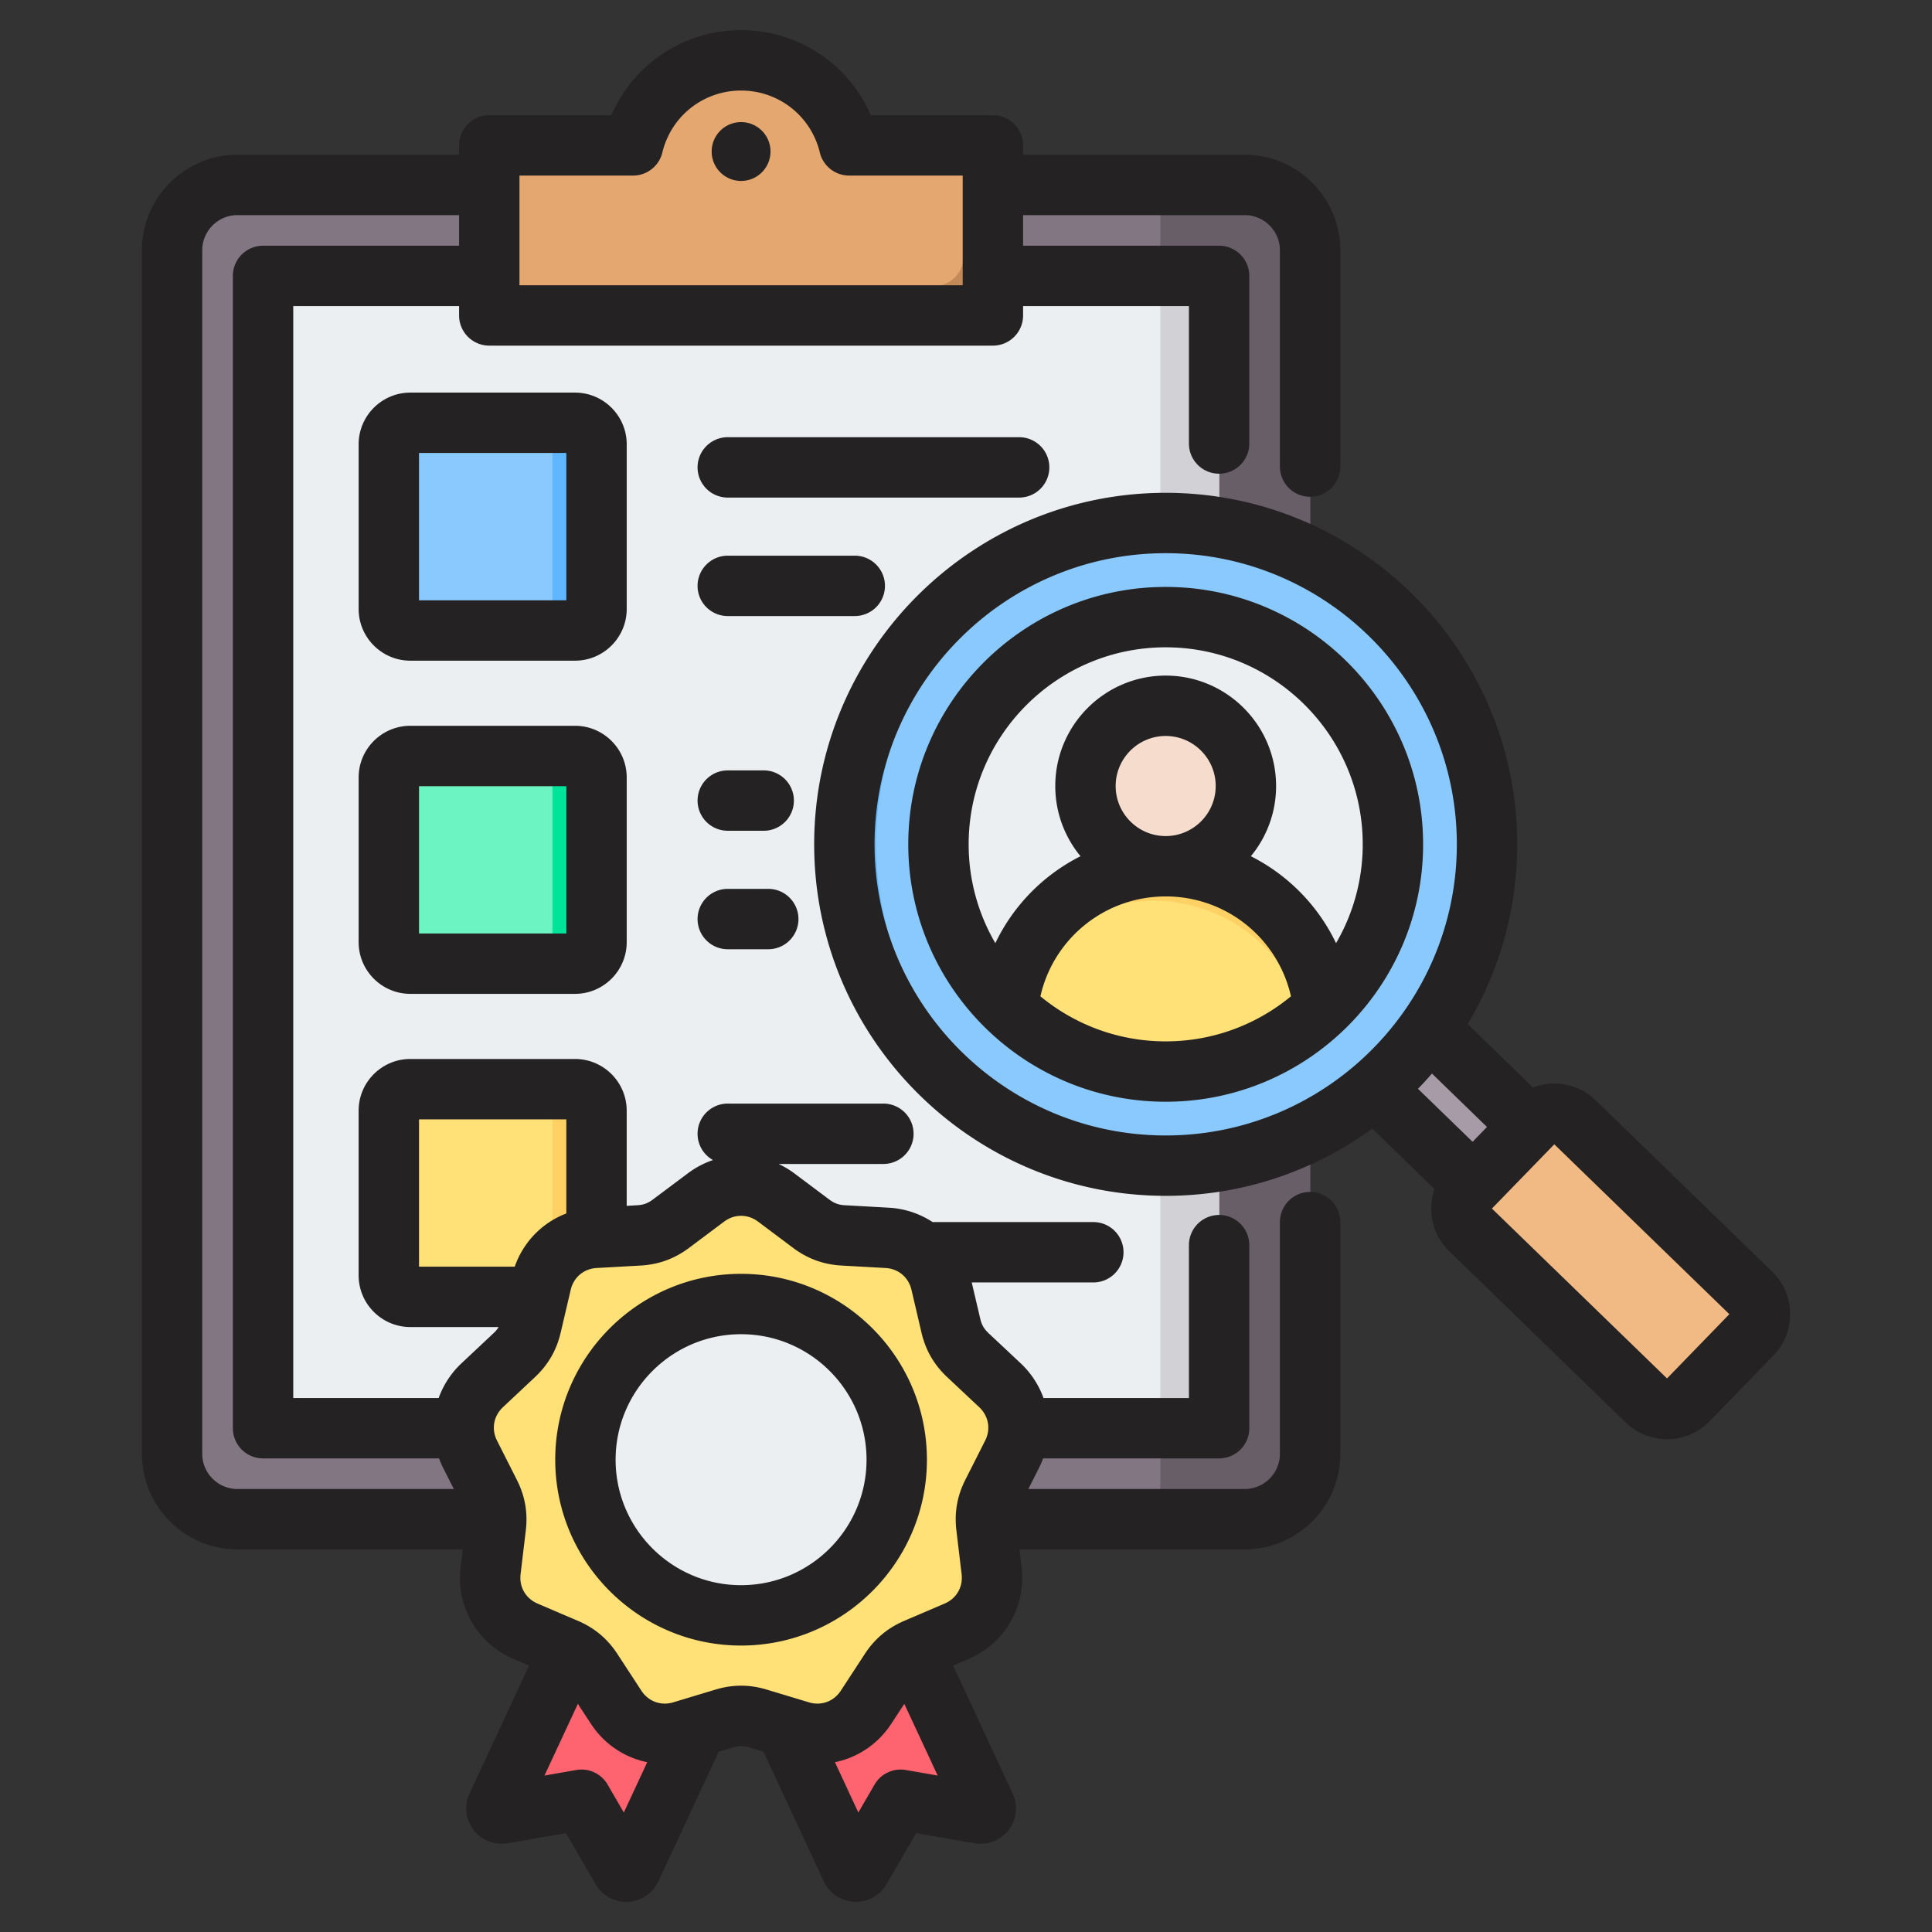 <?xml version="1.0" encoding="UTF-8"?>
<svg xmlns="http://www.w3.org/2000/svg" xmlns:xlink="http://www.w3.org/1999/xlink" version="1.1" width="512" height="512" x="0" y="0" viewBox="0 0 512 512" style="enable-background:new 0 0 512 512" xml:space="preserve" class="">
  <rect x="0" y="0" width="512" height="512" fill="#333333" stroke="none"/>
  <g>
    <g fill-rule="evenodd" clip-rule="evenodd">
      <path fill="#837683" d="M329.857 49.008c9.546 0 17.333 7.787 17.333 17.333v318.925c0 9.547-7.786 17.333-17.333 17.333H62.931c-9.546 0-17.333-7.786-17.333-17.333V66.341c0-9.546 7.786-17.333 17.333-17.333z" opacity="1" data-original="#837683" class=""></path>
      <path fill="#685E68" d="M307.488 402.599h22.369c9.546 0 17.333-7.786 17.333-17.333V66.341c0-9.547-7.786-17.333-17.333-17.333h-22.369z" opacity="1" data-original="#685e68"></path>
      <path fill="#ECEFF1" d="M315.283 73.12H77.505c-4.293 0-7.794 3.501-7.794 7.794v289.778c0 4.293 3.501 7.794 7.794 7.794h237.778c4.293 0 7.794-3.501 7.794-7.794V80.915c0-4.294-3.501-7.795-7.794-7.795z" opacity="1" data-original="#eceff1" class=""></path>
      <path fill="#D1D1D6" d="M307.488 378.487h7.795c.246 0 .488-.012.728-.034 3.954-.369 7.066-3.713 7.066-7.76V80.915c0-4.048-3.112-7.391-7.066-7.76a7.959 7.959 0 0 0-.728-.034h-7.795z" opacity="1" data-original="#d1d1d6"></path>
      <path fill="#E3A76F" d="M137.457 38.532h24.706c3.182 0 5.9-1.79 7.158-4.711C173.835 23.339 184.257 16 196.394 16s22.56 7.339 27.073 17.821c1.258 2.922 3.977 4.711 7.158 4.711h24.706c4.293 0 7.794 3.501 7.794 7.794v29.477c0 4.293-3.501 7.794-7.794 7.794H137.457c-4.293 0-7.794-3.501-7.794-7.794V46.326c-.001-4.293 3.501-7.794 7.794-7.794z" opacity="1" data-original="#e3a76f"></path>
      <path fill="#C48958" d="m247.536 75.802-117.874.001c0 4.292 3.501 7.794 7.794 7.794H255.33c4.293 0 7.794-3.501 7.794-7.794V46.325c0-4.293-3.501-7.794-7.794-7.795v29.478a7.76 7.76 0 0 1-1.919 5.112 7.777 7.777 0 0 1-5.875 2.682z" opacity="1" data-original="#c48958"></path>
      <path fill="#FFE177" d="M108.741 288.641h43.645c3.134 0 5.697 2.564 5.697 5.697v43.645c0 3.134-2.564 5.697-5.697 5.697h-43.645c-3.134 0-5.697-2.564-5.697-5.697v-43.645c0-3.134 2.564-5.697 5.697-5.697z" opacity="1" data-original="#ffe177"></path>
      <path fill="#FFD064" d="M140.701 288.641h11.685c3.133 0 5.697 2.564 5.697 5.698v43.645c0 3.133-2.564 5.697-5.697 5.697h-11.685c3.134 0 5.697-2.564 5.697-5.697v-43.645c0-3.135-2.564-5.698-5.697-5.698z" opacity="1" data-original="#ffd064"></path>
      <path fill="#6CF5C2" d="M108.741 200.342h43.645c3.134 0 5.697 2.564 5.697 5.697v43.645c0 3.134-2.564 5.697-5.697 5.697h-43.645c-3.134 0-5.697-2.564-5.697-5.697v-43.645c0-3.134 2.564-5.697 5.697-5.697z" opacity="1" data-original="#6cf5c2"></path>
      <path fill="#00E499" d="M140.701 200.342h11.685c3.133 0 5.697 2.564 5.697 5.697v43.645c0 3.134-2.564 5.697-5.697 5.697h-11.685c3.134 0 5.697-2.564 5.697-5.697v-43.645c0-3.133-2.564-5.697-5.697-5.697z" opacity="1" data-original="#00e499"></path>
      <path fill="#8AC9FE" d="M108.741 112.043h43.645c3.134 0 5.697 2.564 5.697 5.697v43.645c0 3.134-2.564 5.697-5.697 5.697h-43.645c-3.134 0-5.697-2.564-5.697-5.697V117.74c0-3.134 2.564-5.697 5.697-5.697z" opacity="1" data-original="#8ac9fe"></path>
      <path fill="#60B7FF" d="M140.701 112.042h11.685c3.133 0 5.697 2.564 5.697 5.698v43.645c0 3.134-2.564 5.697-5.697 5.697h-11.685c3.134 0 5.697-2.564 5.697-5.697V117.74c0-3.134-2.564-5.698-5.697-5.698z" opacity="1" data-original="#60b7ff"></path>
      <path fill="#A79BA7" d="M372.731 266.626a85.646 85.646 0 0 1-14.452 15.91l39.296 38.519 14.96-15.417z" opacity="1" data-original="#a79ba7"></path>
      <path fill="#837683" d="M372.996 266.361c-.773 2.534-2.213 4.461-4.278 5.736l39.036 38.78 4.781-5.238z" opacity="1" data-original="#837683" class=""></path>
      <path fill="#F1BA84" d="m447.335 371.053 16.883-17.4c2.966-3.056 2.89-7.981-.165-10.946L417.29 297.33c-3.055-2.965-7.982-2.891-10.947.164l-16.883 17.4c-2.964 3.055-2.891 7.982.165 10.947l46.763 45.376c3.055 2.965 7.981 2.892 10.947-.164z" opacity="1" data-original="#f1ba84"></path>
      <path fill="#E3A76F" d="m410.372 297.33 46.763 45.377c3.055 2.965 3.13 7.89.165 10.946l-16.883 17.4a7.665 7.665 0 0 1-2.097 1.532c2.936 1.459 6.617.939 9.015-1.532l16.883-17.4c2.965-3.056 2.89-7.981-.165-10.946L417.29 297.33c-2.412-2.341-5.991-2.788-8.85-1.368a7.66 7.66 0 0 1 1.932 1.368z" opacity="1" data-original="#e3a76f"></path>
      <circle cx="308.918" cy="223.758" r="85.154" fill="#8AC9FE" transform="rotate(-9.25 309.109 224.196)" opacity="1" data-original="#8ac9fe"></circle>
      <path fill="#60B7FF" d="M308.918 138.604c1.409 0 2.811.037 4.204.104-45.076 2.191-80.951 39.43-80.951 85.05s35.874 82.858 80.951 85.05a86.194 86.194 0 0 1-4.204.104c-47.029 0-85.154-38.125-85.154-85.154s38.125-85.154 85.154-85.154z" opacity="1" data-original="#60b7ff"></path>
      <circle cx="308.918" cy="223.758" r="60.214" fill="#ECEFF1" opacity="1" data-original="#eceff1" class=""></circle>
      <path fill="#D1D1D6" d="M308.918 163.544c33.256 0 60.214 26.959 60.214 60.214s-26.959 60.214-60.214 60.214c-1.041 0-2.076-.026-3.104-.079 31.813-1.615 57.11-27.921 57.11-60.136 0-32.214-25.297-58.52-57.11-60.135a61.444 61.444 0 0 1 3.104-.078z" opacity="1" data-original="#d1d1d6"></path>
      <path fill="#F6DCCD" d="M308.918 229.565c11.71 0 21.26-9.551 21.26-21.26 0-11.71-9.551-21.26-21.26-21.26s-21.26 9.55-21.26 21.26c.001 11.71 9.551 21.26 21.26 21.26z" opacity="1" data-original="#f6dccd"></path>
      <path fill="#F1CBBC" d="M308.918 187.045c11.741 0 21.26 9.518 21.26 21.26s-9.518 21.26-21.26 21.26c-.808 0-1.604-.047-2.388-.134 10.617-1.187 18.872-10.192 18.872-21.126s-8.255-19.939-18.872-21.126a21.405 21.405 0 0 1 2.388-.134z" opacity="1" data-original="#f1cbbc"></path>
      <path fill="#FFE177" d="M349.803 267.964c-3.724-15.501-16.033-27.661-31.618-31.167a42.174 42.174 0 0 0-11.621-.96c-18.78 1.036-34.273 14.395-38.533 32.127 10.738 9.936 25.102 16.008 40.885 16.008 15.785 0 30.15-6.072 40.887-16.008z" opacity="1" data-original="#ffe177"></path>
      <path fill="#FFD064" d="M349.803 267.964c-3.724-15.501-16.033-27.661-31.618-31.167a42.174 42.174 0 0 0-11.621-.96c-10.333.57-19.67 4.872-26.689 11.579a41.836 41.836 0 0 1 23.282-8.653 42.18 42.18 0 0 1 11.621.96c15.584 3.506 27.893 15.665 31.617 31.166a60.553 60.553 0 0 0 3.408-2.925z" opacity="1" data-original="#ffd064"></path>
      <path fill="#FE646F" d="m159.498 418.929 36.363 14.75-28.643 61.524c-.222.478-.662.772-1.189.796s-.991-.229-1.256-.685l-10.672-18.365-20.924 3.656c-.52.091-1.012-.101-1.333-.52s-.378-.944-.156-1.422z" opacity="1" data-original="#fe646f"></path>
      <path fill="#FD4755" d="m159.498 418.929 36.363 14.75-28.643 61.524c-.222.478-.662.772-1.189.796s-.991-.229-1.256-.685l-.677-1.164 28.641-61.521-33.325-13.518zm-5.397 58.02-20.924 3.656a1.35 1.35 0 0 1-1.333-.52 1.364 1.364 0 0 1-.289-.793l21.704-3.792z" opacity="1" data-original="#fd4755"></path>
      <path fill="#FE646F" d="m233.289 418.929-36.363 14.75 28.643 61.524c.223.478.662.772 1.189.796s.991-.229 1.256-.685l10.672-18.365 20.924 3.656c.52.091 1.012-.101 1.333-.52s.378-.944.156-1.422z" opacity="1" data-original="#fe646f"></path>
      <path fill="#FD4755" d="m233.289 418.929-1.79.726 27.413 58.879a1.351 1.351 0 0 1-.156 1.423c-.139.181-.31.319-.501.411l1.355.237c.52.091 1.012-.101 1.333-.52s.378-.944.156-1.422zm-7.611 76.468c.055-.064.104-.135.149-.211l10.806-18.596 2.053.359-10.672 18.365c-.265.456-.729.71-1.256.685a1.345 1.345 0 0 1-1.08-.602z" opacity="1" data-original="#fd4755"></path>
      <path fill="#FFE177" d="m205.684 317.331 9.34 6.991c2.555 1.912 5.243 2.891 8.429 3.068l11.649.648c6.975.388 12.64 5.142 14.234 11.943l2.661 11.359c.728 3.107 2.158 5.585 4.485 7.768l8.507 7.984c5.094 4.781 6.378 12.064 3.226 18.298l-5.263 10.412c-1.439 2.848-1.936 5.666-1.558 8.834l1.385 11.585c.829 6.937-2.869 13.341-9.29 16.091l-10.725 4.593c-2.933 1.256-5.125 3.095-6.871 5.766l-6.386 9.764c-3.824 5.847-10.772 8.376-17.46 6.355l-11.168-3.375c-3.054-.923-5.916-.923-8.97 0l-11.168 3.375c-6.687 2.021-13.636-.508-17.46-6.355l-6.386-9.764c-1.746-2.67-3.938-4.51-6.872-5.766l-10.725-4.593c-6.422-2.75-10.119-9.155-9.29-16.091l1.384-11.585c.379-3.168-.118-5.986-1.558-8.834l-5.263-10.412c-3.152-6.234-1.868-13.517 3.226-18.298l8.507-7.984c2.327-2.184 3.757-4.662 4.485-7.768l2.661-11.359c1.593-6.802 7.258-11.555 14.234-11.943l11.649-.648c3.186-.177 5.875-1.156 8.429-3.068l9.34-6.991c5.594-4.186 12.989-4.186 18.582 0z" opacity="1" data-original="#ffe177"></path>
      <path fill="#FFD064" d="m205.684 317.331 9.34 6.991c2.555 1.912 5.243 2.891 8.429 3.068l11.649.648c6.975.388 12.64 5.142 14.234 11.943l2.661 11.359c.728 3.107 2.159 5.585 4.485 7.768l8.507 7.984c5.094 4.781 6.378 12.064 3.226 18.298l-5.263 10.412c-1.439 2.848-1.936 5.665-1.558 8.834l1.385 11.585c.829 6.936-2.869 13.341-9.29 16.091l-10.725 4.593c-2.933 1.256-5.125 3.095-6.871 5.766l-6.386 9.765c-3.673 5.616-10.231 8.171-16.67 6.571 3.639-.927 6.887-3.197 9.094-6.571l6.386-9.765c1.747-2.67 3.938-4.51 6.871-5.766l10.725-4.593c6.422-2.75 10.119-9.155 9.29-16.091l-1.385-11.585c-.378-3.169.118-5.986 1.558-8.834l5.263-10.412c3.152-6.234 1.867-13.517-3.226-18.298l-8.507-7.984c-2.327-2.184-3.757-4.662-4.485-7.768l-2.661-11.359c-1.593-6.802-7.258-11.555-14.234-11.943l-11.649-.648c-3.186-.177-5.875-1.156-8.429-3.068l-9.34-6.991a15.72 15.72 0 0 0-5.503-2.657c4.423-1.141 9.187-.256 13.079 2.657zM192.606 455.22c-2.796-.722-5.452-.657-8.273.196l-11.168 3.375a17.48 17.48 0 0 1-.79.217c2.665.679 5.539.638 8.365-.217l11.168-3.375c.234-.071.466-.136.698-.196z" opacity="1" data-original="#ffd064"></path>
      <circle cx="196.394" cy="386.835" r="41.125" fill="#ECEFF1" transform="rotate(-22.48 196.428 386.46)" opacity="1" data-original="#eceff1" class=""></circle>
      <path fill="#D1D1D6" d="M196.394 345.71c1.221 0 2.428.056 3.622.16-21.016 1.834-37.504 19.473-37.504 40.965s16.487 39.131 37.504 40.965c-1.194.104-2.401.16-3.622.16-22.713 0-41.125-18.412-41.125-41.125s18.412-41.125 41.125-41.125z" opacity="1" data-original="#d1d1d6"></path>
      <path fill="#242222" d="M196.393 420.089c-18.33 0-33.249-14.919-33.249-33.249 0-18.34 14.919-33.259 33.249-33.259 18.335 0 33.249 14.919 33.249 33.259 0 18.33-14.914 33.249-33.249 33.249zm0-82.51c-27.155 0-49.25 22.1-49.25 49.26 0 27.15 22.096 49.25 49.25 49.25 27.16 0 49.25-22.1 49.25-49.25 0-27.159-22.091-49.26-49.25-49.26zm79.328-73.548c3.459-15.333 17.093-26.468 33.197-26.468 16.109 0 29.738 11.135 33.202 26.468-9.031 7.459-20.604 11.944-33.202 11.944s-24.166-4.485-33.197-11.944zm33.197-42.464c-7.309 0-13.257-5.949-13.257-13.262s5.949-13.262 13.257-13.262c7.309 0 13.257 5.949 13.257 13.262s-5.948 13.262-13.257 13.262zm0-50.022c-28.793 0-52.215 23.423-52.215 52.21a51.844 51.844 0 0 0 7.074 26.19 49.927 49.927 0 0 1 22.575-23.037 29.122 29.122 0 0 1-6.692-18.604c0-16.138 13.126-29.263 29.258-29.263 16.142 0 29.258 13.126 29.258 29.263a29.115 29.115 0 0 1-6.688 18.604 50.025 50.025 0 0 1 22.581 23.037 51.94 51.94 0 0 0 7.069-26.19c0-28.787-23.432-52.21-52.22-52.21zm0-16.001c-37.612 0-68.216 30.6-68.216 68.212 0 37.617 30.605 68.216 68.216 68.216 37.621 0 68.221-30.6 68.221-68.216 0-37.613-30.599-68.212-68.221-68.212zm132.861 209.755-46.403-45.019 16.533-17.027 46.389 45.02zM231.765 223.76c0 42.54 34.609 77.149 77.153 77.149 42.539 0 77.158-34.609 77.158-77.149 0-42.544-34.619-77.158-77.158-77.158-42.544 0-77.153 34.614-77.153 77.158zm162.302 74.899-3.812 3.93-14.476-14.043a92.124 92.124 0 0 0 3.709-4.042zm75.559 38.309-46.756-45.377c-3.021-2.923-6.979-4.49-11.201-4.433a15.82 15.82 0 0 0-5.403 1.045l-17.319-16.815a92.596 92.596 0 0 0 13.13-47.627c0-51.368-41.791-93.159-93.159-93.159-51.363 0-93.154 41.791-93.154 93.159 0 51.364 41.791 93.15 93.154 93.15 20.439 0 39.358-6.622 54.743-17.832l16.504 16.025a15.871 15.871 0 0 0-.875 5.417 15.589 15.589 0 0 0 4.767 11.06l46.761 45.382a15.695 15.695 0 0 0 10.961 4.438c4.108 0 8.217-1.6 11.3-4.767l16.881-17.399c6.047-6.233 5.896-16.225-.334-22.267zM150.084 159.083h-39.038v-39.038h39.038zm16.001-41.339c0-7.553-6.146-13.7-13.699-13.7h-43.641c-7.553 0-13.7 6.146-13.7 13.7v43.641c0 7.553 6.146 13.7 13.7 13.7h43.641c7.553 0 13.699-6.146 13.699-13.7zm-16.001 129.637h-39.038v-39.038h39.038zm2.301-55.039h-43.641c-7.553 0-13.7 6.146-13.7 13.695v43.645c0 7.553 6.146 13.7 13.7 13.7h43.641c7.553 0 13.699-6.146 13.699-13.7v-43.645c.001-7.549-6.145-13.695-13.699-13.695zm74.137-29.08h-33.659a8 8 0 0 1-8.001-8.001 8.004 8.004 0 0 1 8.001-8.001h33.659c4.419 0 8 3.586 8 8.001a7.999 7.999 0 0 1-8 8.001zm-41.659 80.297a8.004 8.004 0 0 1 8.001-8.001h10.735a8.003 8.003 0 0 1 8.001 8.001 8 8 0 0 1-8.001 8h-10.735a7.999 7.999 0 0 1-8.001-8zm85.224-111.697h-77.224a8 8 0 1 1 0-16.001h77.224a8 8 0 0 1 8 8.001 7.998 7.998 0 0 1-8 8zm-85.224 80.302a7.998 7.998 0 0 1 8.001-8.001h9.53a7.997 7.997 0 0 1 7.996 8.001 7.999 7.999 0 0 1-7.996 7.996h-9.53a8 8 0 0 1-8.001-7.996zm19.328-172.012a7.799 7.799 0 0 1-7.798 7.798c-4.301 0-7.793-3.492-7.793-7.798a7.797 7.797 0 0 1 7.793-7.793c4.306 0 7.798 3.492 7.798 7.793zm51.618 352.038 5.266-10.41c1.539-3.04.927-6.523-1.562-8.852l-8.504-7.986c-3.487-3.271-5.708-7.121-6.8-11.77l-2.659-11.361c-.781-3.323-3.482-5.591-6.89-5.779l-11.648-.65c-4.777-.273-8.956-1.793-12.782-4.65l-9.337-6.994c-2.734-2.047-6.264-2.047-8.993 0l-9.337 6.994c-3.831 2.856-8.01 4.377-12.782 4.65l-11.648.65c-3.407.188-6.109 2.456-6.89 5.779l-2.659 11.361c-1.092 4.65-3.313 8.499-6.8 11.77l-8.504 7.986c-2.49 2.329-3.101 5.812-1.562 8.852l5.261 10.41c2.155 4.268 2.927 8.65 2.363 13.398l-1.383 11.582c-.405 3.389 1.36 6.448 4.494 7.789l10.725 4.589c4.391 1.883 7.803 4.744 10.42 8.74l6.382 9.775c1.868 2.847 5.186 4.057 8.452 3.068l11.168-3.37c2.287-.692 4.542-1.04 6.796-1.04 2.259 0 4.513.348 6.801 1.04l11.168 3.37c3.266.988 6.584-.221 8.452-3.068l6.382-9.775c2.622-3.996 6.024-6.857 10.42-8.74l10.725-4.589c3.134-1.341 4.899-4.4 4.494-7.789l-1.383-11.582c-.569-4.748.198-9.129 2.354-13.398zm-15.747 76.881a7.987 7.987 0 0 0-8.292 3.859l-4.302 7.403L221.265 467c5.982-1.21 11.389-4.763 14.937-10.189l3.45-5.271 8.843 18.999zm-74.739 11.262-4.302-7.403a7.987 7.987 0 0 0-8.292-3.859l-8.434 1.468 8.843-18.999 3.45 5.271c3.548 5.426 8.956 8.979 14.937 10.189zM53.597 385.268c0 5.144 4.188 9.332 9.337 9.332h57.331l-2.828-5.6c-.419-.819-.762-1.671-1.078-2.508H69.711a8 8 0 0 1-8-8V73.119a8 8 0 0 1 8-8.001h51.952V57.01H62.934c-5.149 0-9.337 4.184-9.337 9.328zm84.067-338.739V75.6h117.462V46.53H225.04a8 8 0 0 1-7.779-6.123c-2.329-9.662-10.909-16.411-20.867-16.411-9.953 0-18.533 6.749-20.862 16.411a8.004 8.004 0 0 1-7.779 6.123h-30.089zm-26.618 250.112h39.038v24.938c-6.353 2.424-11.366 7.511-13.676 14.1h-25.362zm236.143 19.229a7.998 7.998 0 0 0-8.001 8.001v61.397c0 5.144-4.179 9.332-9.332 9.332h-57.331l2.828-5.6c.419-.819.762-1.671 1.078-2.508h46.643c4.424 0 8-3.581 8-8V329.98c0-4.41-3.577-8.001-8-8.001-4.419 0-7.996 3.591-7.996 8.001v40.511h-38.539a23.561 23.561 0 0 0-6.076-9.229l-8.509-7.982c-1.172-1.111-1.803-2.188-2.17-3.76l-2.264-9.657h32.223a8 8 0 0 0 8.001-8 7.997 7.997 0 0 0-8.001-8.001h-42.587a23.473 23.473 0 0 0-11.61-3.812l-11.652-.65c-1.605-.08-2.786-.518-4.081-1.478l-9.337-6.993a24.258 24.258 0 0 0-4.132-2.466h27.762a8 8 0 1 0 0-16.001h-41.245a8 8 0 0 0-8.001 8 7.984 7.984 0 0 0 4.085 6.965 23.807 23.807 0 0 0-6.636 3.502l-9.342 6.993c-1.29.96-2.471 1.398-4.081 1.478l-2.805.16v-25.225c0-7.549-6.146-13.695-13.699-13.695h-43.641c-7.553 0-13.7 6.146-13.7 13.695v43.645c0 7.549 6.146 13.7 13.7 13.7h23.404a7.425 7.425 0 0 1-1.317 1.6l-8.504 7.982a23.572 23.572 0 0 0-6.076 9.229H77.712V81.12h43.951v2.48c0 4.414 3.582 7.996 8.001 7.996h133.463c4.419 0 8.001-3.581 8.001-7.996v-2.48h43.951v36.417a7.997 7.997 0 0 0 7.996 8.001c4.424 0 8-3.581 8-8.001V73.119a7.997 7.997 0 0 0-8-8.001h-51.947V57.01h58.728c5.153 0 9.332 4.184 9.332 9.328v57.312c0 4.419 3.577 8 8.001 8a8 8 0 0 0 8-8V66.338c0-13.968-11.361-25.329-25.333-25.329h-58.728v-2.48c0-4.414-3.582-7.996-8.001-7.996h-32.351C224.931 16.998 211.58 8 196.393 8c-15.182 0-28.533 8.998-34.379 22.533h-32.35c-4.419 0-8.001 3.581-8.001 7.996v2.48H62.934c-13.968 0-25.333 11.361-25.333 25.329v318.93c0 13.963 11.365 25.333 25.333 25.333h59.694l-.56 4.669c-1.247 10.452 4.41 20.251 14.086 24.402l4.057 1.727-15.77 33.884a9.362 9.362 0 0 0 1.059 9.676 9.352 9.352 0 0 0 9.06 3.52l15.432-2.687 7.864 13.54a9.351 9.351 0 0 0 8.109 4.668c.146 0 .287 0 .428-.009a9.351 9.351 0 0 0 8.08-5.412l16.006-34.369 3.746-1.139c1.544-.461 2.8-.461 4.344 0l3.746 1.139 16.006 34.369A9.352 9.352 0 0 0 226.83 504a9.35 9.35 0 0 0 8.104-4.668l7.869-13.54 15.432 2.687a9.35 9.35 0 0 0 9.064-3.529 9.374 9.374 0 0 0 1.054-9.667l-15.77-33.884 4.057-1.727c9.671-4.151 15.333-13.949 14.086-24.402l-.56-4.669h59.693c13.973 0 25.333-11.37 25.333-25.333V323.87a8.004 8.004 0 0 0-8.003-8z" opacity="1" data-original="#242222" class=""></path>
    </g>
  </g>
</svg>
